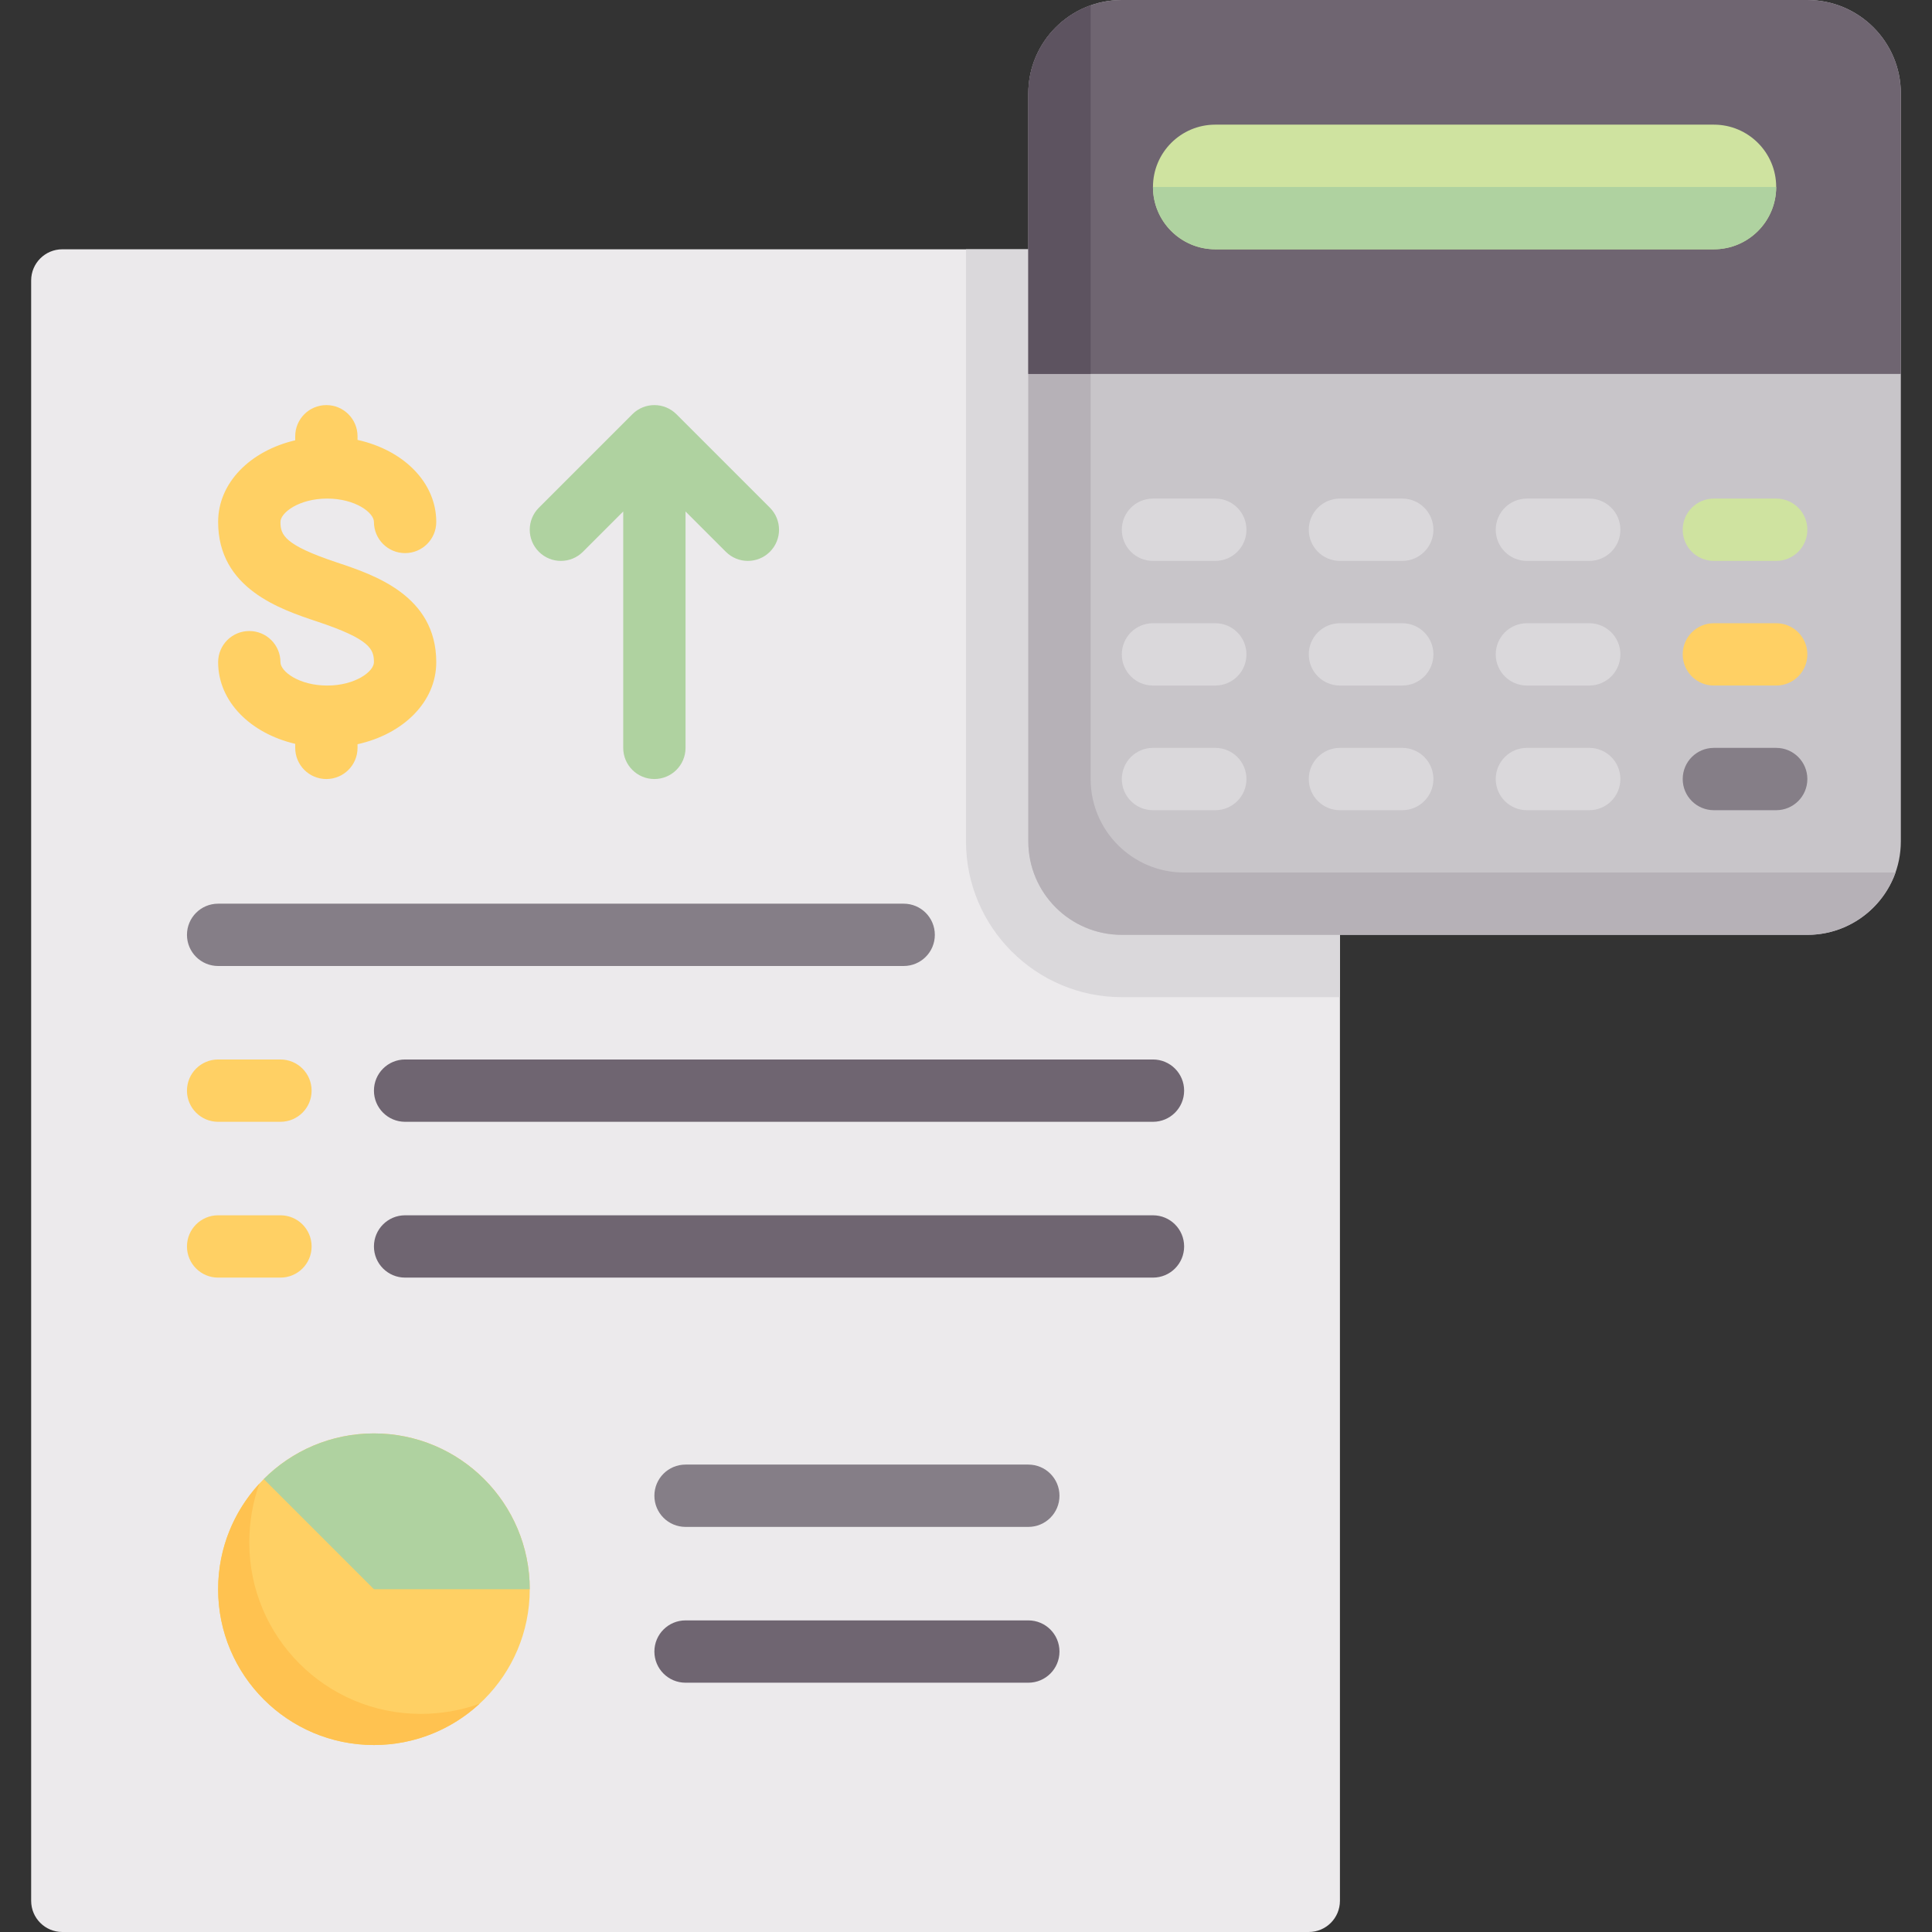 <?xml version="1.0" encoding="iso-8859-1"?>
<!-- Generator: Adobe Illustrator 19.0.0, SVG Export Plug-In . SVG Version: 6.00 Build 0)  -->
<svg xmlns="http://www.w3.org/2000/svg" xmlns:xlink="http://www.w3.org/1999/xlink" version="1.1" id="Layer_1" x="0px" y="0px" viewBox="0 0 512 512" style="enable-background:new 0 0 512 512;" xml:space="preserve" width="512" height="512">
<rect x="0" y="0" width="512" height="512" fill="#333333" stroke="none"/>
<g>
	<path style="fill:#ECEAEC;" d="M346.839,512H16.516c-4.561,0-8.258-3.697-8.258-8.258V74.323c0-4.561,3.697-8.258,8.258-8.258   h330.323c4.561,0,8.258,3.697,8.258,8.258v429.419C355.097,508.303,351.4,512,346.839,512z"/>
	<path style="fill:#DAD8DB;" d="M346.839,66.065H256v156.903c0,22.768,18.523,41.29,41.29,41.29h57.806V74.323   C355.097,69.762,351.4,66.065,346.839,66.065z"/>
	<path style="fill:#C8C5C9;" d="M478.968,247.742H297.29c-13.682,0-24.774-11.092-24.774-24.774V24.774   C272.516,11.092,283.608,0,297.29,0h181.677c13.682,0,24.774,11.092,24.774,24.774v198.194   C503.742,236.65,492.65,247.742,478.968,247.742z"/>
	<path style="fill:#6F6571;" d="M478.968,0H297.29c-13.682,0-24.774,11.092-24.774,24.774v74.323h231.226V24.774   C503.742,11.092,492.65,0,478.968,0z"/>
	<path style="fill:#CFE3A0;" d="M454.194,66.065H322.065c-9.122,0-16.516-7.395-16.516-16.516v0c0-9.122,7.395-16.516,16.516-16.516   h132.129c9.122,0,16.516,7.395,16.516,16.516v0C470.71,58.67,463.315,66.065,454.194,66.065z"/>
	<g>
		<path style="fill:#DAD8DB;" d="M371.613,148.645h-16.516c-4.565,0-8.258-3.694-8.258-8.258s3.694-8.258,8.258-8.258h16.516    c4.565,0,8.258,3.694,8.258,8.258S376.177,148.645,371.613,148.645z"/>
	</g>
	<g>
		<path style="fill:#DAD8DB;" d="M421.161,148.645h-16.516c-4.565,0-8.258-3.694-8.258-8.258s3.694-8.258,8.258-8.258h16.516    c4.565,0,8.258,3.694,8.258,8.258S425.726,148.645,421.161,148.645z"/>
	</g>
	<g>
		<path style="fill:#CFE3A0;" d="M470.71,148.645h-16.516c-4.565,0-8.258-3.694-8.258-8.258s3.694-8.258,8.258-8.258h16.516    c4.565,0,8.258,3.694,8.258,8.258S475.274,148.645,470.71,148.645z"/>
	</g>
	<g>
		<path style="fill:#DAD8DB;" d="M322.065,148.645h-16.516c-4.565,0-8.258-3.694-8.258-8.258s3.694-8.258,8.258-8.258h16.516    c4.565,0,8.258,3.694,8.258,8.258S326.629,148.645,322.065,148.645z"/>
	</g>
	<g>
		<path style="fill:#DAD8DB;" d="M371.613,181.677h-16.516c-4.565,0-8.258-3.694-8.258-8.258s3.694-8.258,8.258-8.258h16.516    c4.565,0,8.258,3.694,8.258,8.258S376.177,181.677,371.613,181.677z"/>
	</g>
	<g>
		<path style="fill:#DAD8DB;" d="M421.161,181.677h-16.516c-4.565,0-8.258-3.694-8.258-8.258s3.694-8.258,8.258-8.258h16.516    c4.565,0,8.258,3.694,8.258,8.258S425.726,181.677,421.161,181.677z"/>
	</g>
	<g>
		<path style="fill:#FFD064;" d="M470.71,181.677h-16.516c-4.565,0-8.258-3.694-8.258-8.258s3.694-8.258,8.258-8.258h16.516    c4.565,0,8.258,3.694,8.258,8.258S475.274,181.677,470.71,181.677z"/>
	</g>
	<g>
		<path style="fill:#DAD8DB;" d="M322.065,181.677h-16.516c-4.565,0-8.258-3.694-8.258-8.258s3.694-8.258,8.258-8.258h16.516    c4.565,0,8.258,3.694,8.258,8.258S326.629,181.677,322.065,181.677z"/>
	</g>
	<g>
		<path style="fill:#DAD8DB;" d="M371.613,214.71h-16.516c-4.565,0-8.258-3.694-8.258-8.258s3.694-8.258,8.258-8.258h16.516    c4.565,0,8.258,3.694,8.258,8.258S376.177,214.71,371.613,214.71z"/>
	</g>
	<g>
		<path style="fill:#DAD8DB;" d="M421.161,214.71h-16.516c-4.565,0-8.258-3.694-8.258-8.258s3.694-8.258,8.258-8.258h16.516    c4.565,0,8.258,3.694,8.258,8.258S425.726,214.71,421.161,214.71z"/>
	</g>
	<g>
		<path style="fill:#857E87;" d="M470.71,214.71h-16.516c-4.565,0-8.258-3.694-8.258-8.258s3.694-8.258,8.258-8.258h16.516    c4.565,0,8.258,3.694,8.258,8.258S475.274,214.71,470.71,214.71z"/>
	</g>
	<g>
		<path style="fill:#DAD8DB;" d="M322.065,214.71h-16.516c-4.565,0-8.258-3.694-8.258-8.258s3.694-8.258,8.258-8.258h16.516    c4.565,0,8.258,3.694,8.258,8.258S326.629,214.71,322.065,214.71z"/>
	</g>
	<path style="fill:#FFD064;" d="M89.323,149.073c-13.96-4.653-15-7.282-15-10.75c0-2.468,4.944-6.194,12.387-6.194   s12.387,3.726,12.387,6.194c0,4.565,3.694,8.258,8.258,8.258c4.565,0,8.258-3.694,8.258-8.258c0-10.517-8.716-19.055-20.863-21.744   v-0.966c0-4.565-3.694-8.258-8.258-8.258s-8.258,3.694-8.258,8.258v1.07c-11.916,2.797-20.427,11.25-20.427,21.64   c0,17.653,16.46,23.137,26.29,26.411c13.96,4.653,15,7.282,15,10.75c0,2.468-4.944,6.194-12.387,6.194s-12.387-3.726-12.387-6.194   c0-4.565-3.694-8.258-8.258-8.258s-8.258,3.694-8.258,8.258c0,10.39,8.512,18.843,20.427,21.64v1.07   c0,4.565,3.694,8.258,8.258,8.258s8.258-3.694,8.258-8.258v-0.966c12.147-2.689,20.863-11.227,20.863-21.744   C115.613,157.831,99.153,152.347,89.323,149.073z"/>
	<path style="fill:#AFD2A0;" d="M204.032,134.548l-24.774-24.774c-3.226-3.226-8.452-3.226-11.677,0l-24.774,24.774   c-3.226,3.226-3.226,8.452,0,11.677c3.226,3.226,8.452,3.226,11.677,0l10.677-10.677v62.645c0,4.565,3.694,8.258,8.258,8.258   s8.258-3.694,8.258-8.258v-62.645l10.677,10.677c1.613,1.613,3.726,2.419,5.839,2.419c2.113,0,4.226-0.806,5.839-2.419   C207.258,143,207.258,137.774,204.032,134.548z"/>
	<g>
		<path style="fill:#857E87;" d="M239.484,256H57.806c-4.565,0-8.258-3.694-8.258-8.258c0-4.565,3.694-8.258,8.258-8.258h181.677    c4.565,0,8.258,3.694,8.258,8.258C247.742,252.306,244.048,256,239.484,256z"/>
	</g>
	<g>
		<path style="fill:#FFD064;" d="M74.323,297.29H57.806c-4.565,0-8.258-3.694-8.258-8.258s3.694-8.258,8.258-8.258h16.516    c4.565,0,8.258,3.694,8.258,8.258S78.887,297.29,74.323,297.29z"/>
	</g>
	<g>
		<path style="fill:#6F6571;" d="M305.548,297.29H107.355c-4.565,0-8.258-3.694-8.258-8.258s3.694-8.258,8.258-8.258h198.194    c4.565,0,8.258,3.694,8.258,8.258S310.113,297.29,305.548,297.29z"/>
	</g>
	<g>
		<path style="fill:#6F6571;" d="M305.548,338.581H107.355c-4.565,0-8.258-3.694-8.258-8.258s3.694-8.258,8.258-8.258h198.194    c4.565,0,8.258,3.694,8.258,8.258S310.113,338.581,305.548,338.581z"/>
	</g>
	<g>
		<path style="fill:#857E87;" d="M272.516,404.645h-90.839c-4.565,0-8.258-3.694-8.258-8.258s3.694-8.258,8.258-8.258h90.839    c4.565,0,8.258,3.694,8.258,8.258S277.081,404.645,272.516,404.645z"/>
	</g>
	<g>
		<path style="fill:#6F6571;" d="M272.516,445.935h-90.839c-4.565,0-8.258-3.694-8.258-8.258s3.694-8.258,8.258-8.258h90.839    c4.565,0,8.258,3.694,8.258,8.258S277.081,445.935,272.516,445.935z"/>
	</g>
	<g>
		<path style="fill:#FFD064;" d="M74.323,338.581H57.806c-4.565,0-8.258-3.694-8.258-8.258s3.694-8.258,8.258-8.258h16.516    c4.565,0,8.258,3.694,8.258,8.258S78.887,338.581,74.323,338.581z"/>
	</g>
	<circle style="fill:#FFD064;" cx="99.097" cy="421.161" r="41.29"/>
	<path style="fill:#AFD2A0;" d="M99.097,379.871c-11.402,0-21.725,4.622-29.197,12.094l29.197,29.197h41.29   C140.387,398.357,121.901,379.871,99.097,379.871z"/>
	<path style="fill:#FFC250;" d="M111.484,454.194c-25.084,0-45.419-20.335-45.419-45.419c0-5.466,0.927-10.77,2.697-15.624   c-6.796,7.36-10.955,17.203-10.955,28.011c0,22.804,18.486,41.29,41.29,41.29c10.808,0,20.65-4.161,28.009-10.957   C122.252,453.264,116.95,454.194,111.484,454.194z"/>
	<path style="fill:#B6B1B7;" d="M313.806,231.226c-13.682,0-24.774-11.092-24.774-24.774V99.097h-16.516v123.871   c0,13.682,11.092,24.774,24.774,24.774h181.677c10.771,0,19.955-6.916,23.368-16.516H313.806z"/>
	<path style="fill:#5D5360;" d="M289.032,1.406c-9.6,3.413-16.516,12.597-16.516,23.368v74.323h16.516V1.406z"/>
	<path style="fill:#AFD2A0;" d="M305.548,49.548c0,9.121,7.395,16.516,16.516,16.516h132.129c9.121,0,16.516-7.395,16.516-16.516   H305.548z"/>
</g>















</svg>
